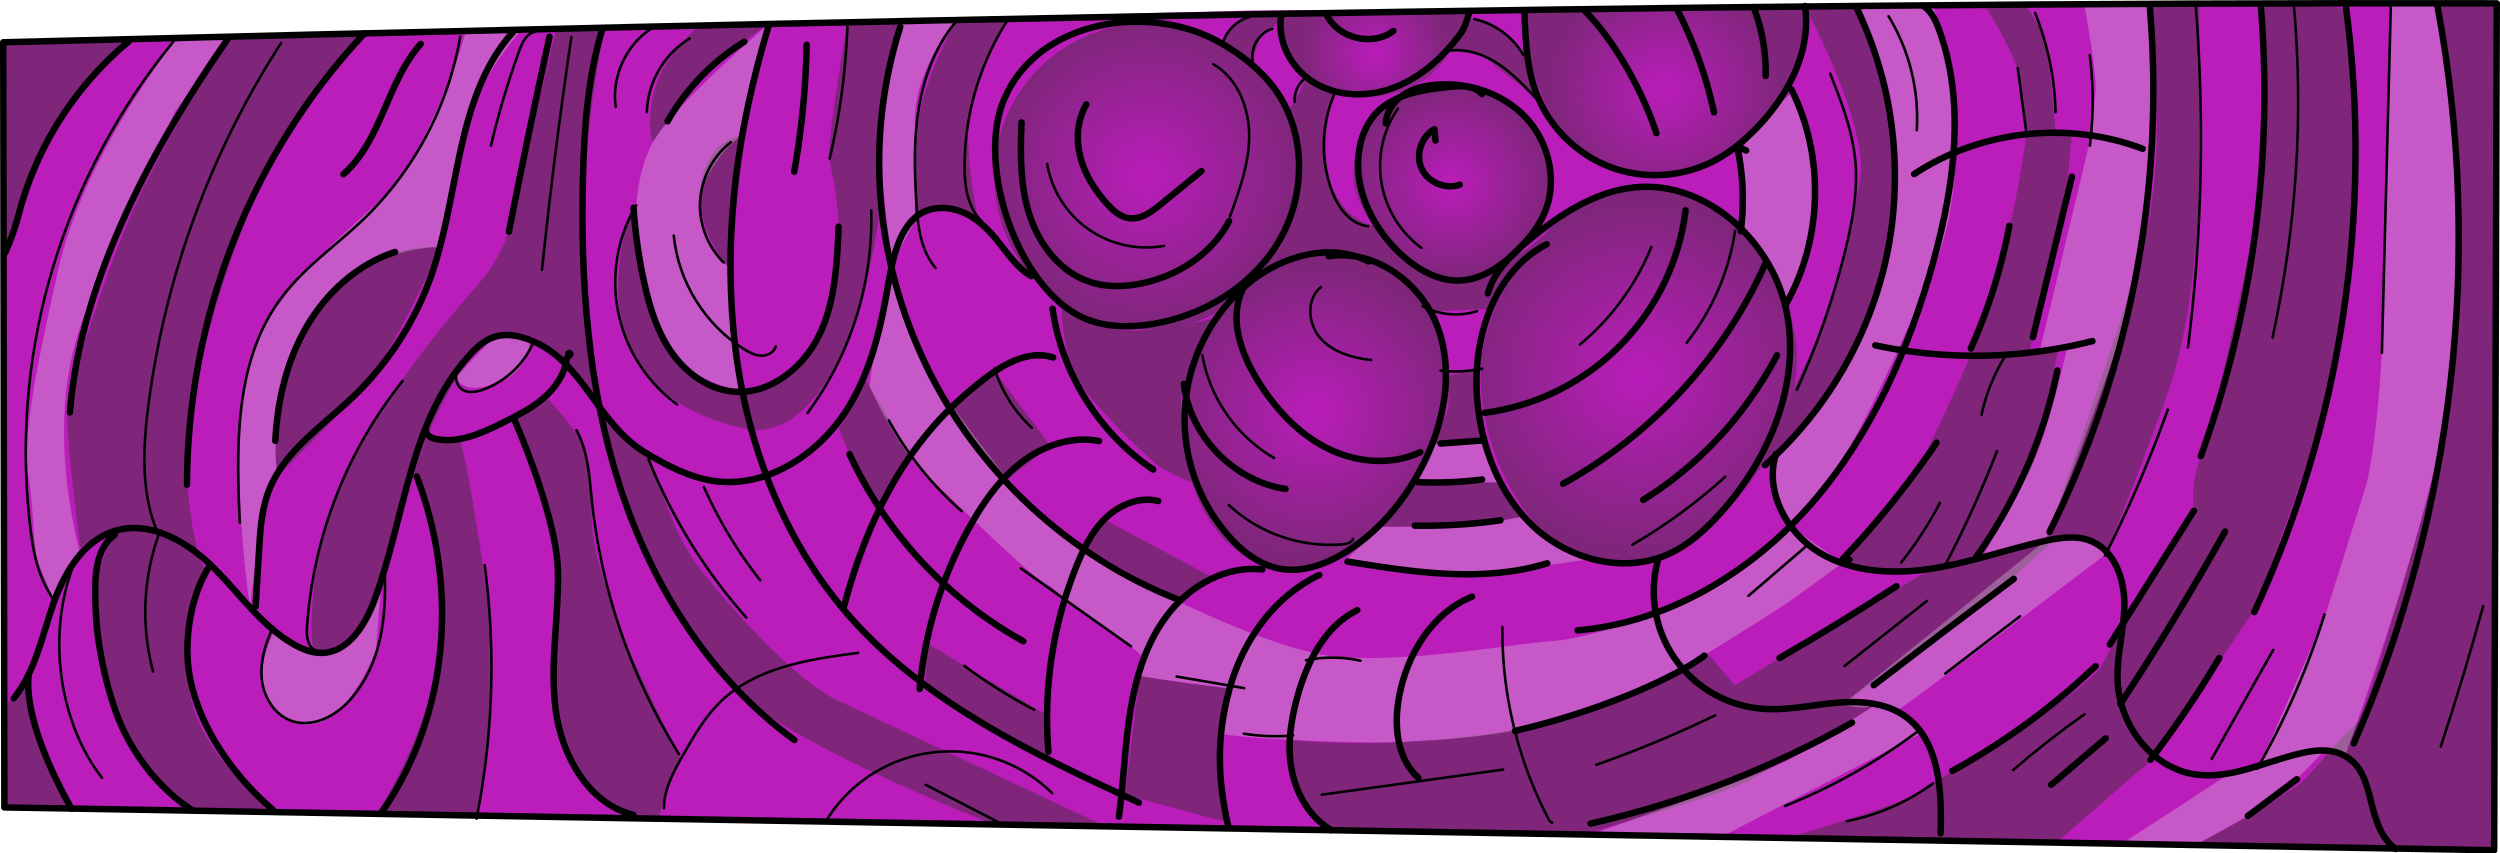 <svg xmlns="http://www.w3.org/2000/svg" xmlns:xlink="http://www.w3.org/1999/xlink" width="1927.66" height="658.08" viewBox="0 0 1927.66 658.08"><defs><style>.cls-1{fill:#ba1dba;}.cls-2{fill:url(#radial-gradient);}.cls-3{fill:url(#radial-gradient-2);}.cls-4{fill:url(#radial-gradient-3);}.cls-5{fill:url(#radial-gradient-4);}.cls-6{fill:url(#radial-gradient-5);}.cls-7{fill:url(#radial-gradient-6);}.cls-8{fill:#7f267b;}.cls-9{fill:#e4e4e4;opacity:0.3;}.cls-10,.cls-11{fill:none;stroke:#000;stroke-linecap:round;stroke-linejoin:round;}.cls-10{stroke-width:5px;}.cls-11{stroke-width:2px;}</style><radialGradient id="radial-gradient" cx="884.66" cy="136.08" r="118" gradientUnits="userSpaceOnUse"><stop offset="0" stop-color="#ba1dba"/><stop offset="1" stop-color="#7f267b"/></radialGradient><radialGradient id="radial-gradient-2" cx="1119.66" cy="141.08" r="75.5" xlink:href="#radial-gradient"/><radialGradient id="radial-gradient-3" cx="1014.16" cy="317.4" r="112.39" xlink:href="#radial-gradient"/><radialGradient id="radial-gradient-4" cx="1263.66" cy="290.58" r="134.27" xlink:href="#radial-gradient"/><radialGradient id="radial-gradient-5" cx="1283.66" cy="69.29" r="89.05" xlink:href="#radial-gradient"/><radialGradient id="radial-gradient-6" cx="1060.19" cy="41.58" r="56.46" xlink:href="#radial-gradient"/></defs><g id="Layer_2" data-name="Layer 2"><g id="page_02"><g id="shapes"><polygon class="cls-1" points="2.5 32.57 3.37 622.54 1920.09 656.21 1917.32 1.92 965.66 8.08 2.5 32.57"/><circle class="cls-2" cx="884.66" cy="136.08" r="118"/><path class="cls-3" d="M1195.66,137.08c0-36.45-35.55-71-72-71s-80,21-80,68c0,36.45,46.55,82,83,82S1195.66,173.53,1195.66,137.08Z"/><path class="cls-4" d="M1115.66,290.08c0-65.17-32.83-95-98-95s-105,68.83-105,134,42,117,91,110C1059.66,432.08,1115.66,355.25,1115.66,290.08Z"/><path class="cls-5" d="M1385.66,278.08c0-65.17-53.83-133-119-133s-125,78.83-125,144,42.83,147,108,147S1385.66,343.25,1385.66,278.08Z"/><path class="cls-6" d="M1391.66,5.08c-52-2-184,2-216,1,0,65.17,32.83,128,98,128S1391.66,70.25,1391.66,5.08Z"/><path class="cls-7" d="M1046.66,75.08c50.69,0,69.3-22.14,86-67-22,0-104,1-141,2C980.66,29.08,990.66,69.08,1046.66,75.08Z"/><polygon class="cls-8" points="731.46 313.56 766.89 286.37 810.08 343.88 775.05 370.9 731.46 313.56"/><polygon class="cls-8" points="714.34 495.7 807.43 551.6 807.43 585.05 713.35 531.24 714.34 495.7"/><polygon class="cls-8" points="836.39 422.29 909.58 463.52 935.63 445.57 852.5 401.19 836.39 422.29"/><path class="cls-8" d="M1434.29,137.45c-5.92,37.2-24.2,104.63-29.91,116.63s-27.33,59.48-27.33,59.48l-18.46,45.11S1395,325,1408.31,305.05s40-79.54,44.18-97.76,10-90.27,5.6-113.74-26.95-88.44-26.95-88.44l-39.48,0S1440.91,95.83,1434.29,137.45Z"/><path class="cls-8" d="M1007,59.93s-5.87,14.92-12.6,23.53c20.26,61.62-21,123.83-21,123.83s54-24.37,96.12-.79S1103,240.32,1103,240.32l46.25-2.27,40.26-56.16s-70.32,70.3-130.56-7.76C1002.66,157.08,1028,72.7,1028,72.7Z"/><path class="cls-8" d="M1142.8,42.49l40.87,32.59-6.93-32.59s-23.83-26.17-32-26.79-13.27-1-13.27-1l-16.67,24.86A197.68,197.68,0,0,1,1142.8,42.49Z"/><path class="cls-8" d="M646.56,329.83S659.74,364,666.2,372.05s12.45,17.35,12.45,17.35l23.07-39.24-35.6-59.58S652.45,323.59,646.56,329.83Z"/><path class="cls-8" d="M878.66,521.08c17.22,3.42,70.75,10.16,70.75,10.16s-9,45.06-7.86,56,5.22,47.08,5.22,47.08l-79.34-21.51Z"/><path class="cls-8" d="M991.66,570.08c-4,20,17.68,71,34.84,70s195.74,2.41,195.74,2.41,107.09-29,130.26-42.69,92.27-55.53,92.27-55.53l-24.19-1.09s103.7-75,113.89-83.07,50.47-44.64,50.47-44.64l-65.06,18.14s43.86-59.46,49.32-80.49,17.86-84.46,17.86-84.46L1564,274s25.84-101.37,27.74-113.62,5.85-58,5.85-58h-12.67s-4.23-58.1-8.75-72.19-15.56-27.6-15.56-27.6l-31,.53s25.74,40,27.87,58,5.21,41.56,5.21,41.56-6.82,50.06-15,79.24-28.2,92.06-28.2,92.06-33.45,77.26-43.69,91.69-55.32,68-55.32,68,27.1,7.7,39.09,7.08,30.83-2.81,30.83-2.81l-117.86,69.19-34.81,21.29L1317,504.25s-28.18,16.38-43.75,24.11-46.41,15.62-55,20.17C1169.66,569.08,1060.66,578.08,991.66,570.08Z"/><path class="cls-8" d="M1377.05,645.19c2.61,1.89,94.13-27.21,103.87-34.66s51.25-32.24,64.5-39.84,70.66-47.64,74.95-57.12,40-72,51.15-87.77,20.56-32,20.56-32-4.6-17.78,5.49-43.76,42.72-178.8,45.41-206.39,3.14-95.81,3.41-109.2S1743.64.6,1743.64.6L1809,6.36s8.72,148.35,4.68,175.53-15.28,123.45-24.66,147.82-48.74,137.74-48.74,137.74l-81.1,118.34-74.27,64.53Z"/><path class="cls-8" d="M1691.64,652.2s75.21-40.57,85.62-51.35,29.6-35.19,39-42,60-191.59,65.72-211.19,18-179.51,16.33-197.55-11.76-101.91-11.76-101.91l-7.22-44,45.33-2.09v654Z"/><path class="cls-8" d="M1656.66,5.08s17,108.85-4.51,185.42S1577.07,417,1577.07,417s15.48-5.61,25.54-2.27,21,12.71,21,12.71,40.05-98.36,52.05-137.36c20-67,20.21-150.47,20.11-179.73s0-109.75,0-109.75Z"/><path class="cls-8" d="M487.66,161.08s-58,141,91.89,170.64c82.11,4.36,106.27-195.06,99.1-195.43,0,0,2.12-67.38,7.07-83.8S695.8,16.73,695.8,16.73l-42.41,1.35s-16.6,92.81-13.67,106.41,11,51.43,5,82-14,95.58-70.82,95.74C498.66,312.08,487.66,161.08,487.66,161.08Z"/><path class="cls-8" d="M503.42,109.65s28-41.55,41.64-55.06,48.66-37.05,48.66-37.05l-56.05,3s-16.5,15.94-25.75,31.23S498.19,96.22,503.42,109.65Z"/><path class="cls-8" d="M241.34,503.42s-11.24-84.76,40-167,87.94-115.3,96.11-128.3,13.77-23.71,16.47-37.35S429.24,20.56,429.24,20.56l36.56.66s-17.69,100.19-16.91,141,14,154.74,14,154.74-42.73-82.08-84-55-68,128-75.63,153S285,498.76,241.34,503.42Z"/><path class="cls-8" d="M646.6,540.38l203.77,95.86h-83S612.46,575.91,572.06,535.5s-81.6-125.28-88-142.85S462.88,317,462.88,317l38.32,34.15s14.47,55.2,36.47,84.57S613.53,525.67,646.6,540.38Z"/><path class="cls-8" d="M395.84,322.53s32,69.48,33.4,97.51-6.42,118.62,0,138.83,23,71.62,78.7,72.42c6.72-31.21,17.13-46.24,17.13-46.24s-40.48-80.44-48.45-104.21-19.28-53.36-20.12-77.56-3.89-53.61-7.86-62.41S422.16,307,422.16,307Z"/><path class="cls-8" d="M359.59,359.09s17.73,95.93,17.9,127,.41,69.86-1.21,84.44-8.88,57.83-8.88,57.83H289.81s49-74.3,49.41-142.27-13.43-106-13.43-106l-7.05-14.64L330,335.51l24.83,2.91Z"/><path class="cls-8" d="M89.62,409S59.33,457.87,77,509.48s28.62,75.68,39.64,86.64,36.74,30.23,36.74,30.23l54.88-3.81s-56.47-40.74-62.53-92.6S161,442.89,161,442.89s-13.18-25-35.24-31.42S89.62,409,89.62,409Z"/><path class="cls-8" d="M55.24,623.15S35.5,588.29,29.08,570.69s-10.17-44.56-10.17-44.56L4.16,544.27l-.79,78.27Z"/><path class="cls-8" d="M709.91,84.07c4.48-22.56,19.5-54.69,27.13-67.34,13.62-1.65,38.64-1.65,38.64-1.65S750.26,66.25,747,92.16s7.32,78.56,7.32,78.56-12.79-11.71-25.2-12.18-23.65,12.18-23.65,12.18S704.16,113.07,709.91,84.07Z"/><path class="cls-8" d="M540.17,151.73c-.64-42.79,33-48.25,33-48.25l-9.73,104.59S540.68,185.38,540.17,151.73Z"/><path class="cls-8" d="M2.5,32.57,4.16,202s20.68-76.71,41.09-109.8S101.5,28.58,101.5,28.58Z"/><path class="cls-8" d="M176.46,28.15s-52.12,83.77-75,136.35S53.34,298.71,52,318.39s9.93,103.9,9.93,103.9,27.26-23.71,51.5-14.46,39.95,19.81,39.95,19.81-19-60.78-2.85-131.67S194.3,149.63,217,112.35s64.25-86.28,64.25-86.28Z"/><path class="cls-8" d="M289.81,286.37c28.86-46.58,49.41-95.94,49.41-95.94s-60.3-5.37-98.93,55.14-26.4,121.92-26.4,121.92S281,300.65,289.81,286.37Z"/><path class="cls-8" d="M952,19.18c13.62-11.1,39.62-9.1,39.62-9.1l-9.31,10.48s-7.31,3.78-10.5,9.15-6.22,19.85-6.22,19.85L941.49,33.85Z"/><path class="cls-9" d="M134.11,32.57S64.84,119.92,45.25,206.5,17.38,339.9,22,367.49,25,420.87,29.31,433s12.58,30.55,12.58,30.55S62,432.2,61.83,427.64,31.07,324.56,66.37,240.32,134.74,86.43,134.74,86.43l41.72-58.28Z"/><path class="cls-9" d="M192.76,468.32s-23.85-156.24,9.53-214.24,92-94,108.17-119S342,72.79,347.32,59.93s12-36.18,12-36.18L402.93,22s-32.69,35.79-42.48,72.46-21.23,96-21.23,96-73.81-.38-104.18,61.13-21.15,115.93-21.15,115.93-10.42,19.87-12.32,30.23S192.76,468.32,192.76,468.32Z"/><path class="cls-9" d="M566.87,267.09c-.21-4-3.4-59-3.4-59s-35.87-33.81-21.84-64.4,31.12-39.78,31.57-40.19,20.52-85.94,20.52-85.94-74.53,63.68-90.3,92.11S489,180.53,492.31,194.3s15.16,69.77,32.76,85.77,48.8,22.17,48.8,22.17Z"/><path class="cls-9" d="M211.29,487.33s-27.24,48.17,12.07,68,66.45-53.56,66.45-53.56L293.72,452s-18.57,51.41-45.81,50.23S211.29,487.33,211.29,487.33Z"/><path class="cls-9" d="M378.91,262c14.75-4.91,29.51,0,29.51,0s.5,24.87-26.63,34-30.11-5.39-30.11-5.39Z"/><path class="cls-9" d="M670.44,297.81s21.76,49.5,45,69.88S794.49,446,810.08,452c12.58,12.06,42.58,31.06,68.58,52.06,7.35,7.19-8.91,11.59,0,17,28,5,55.47,7.75,71,10-7,17-5,26-7,35,35.47,5.4,123.34,7.25,139,6,12.6-1,66.64-1.92,114-15,55.34-15.29,104-43,104-43s64-39,81-51,40-29,40-29l-40-28s-29,29-50,41-55.39,26.79-55.39,26.79-51.28,18.87-79.45,20.54-130.07,20.9-182.11,9.29-124.57-49.62-124.57-49.62-67.72-37.07-90.6-60-69.2-87-80-103.47S685.79,214,685.79,214s-6.56,34.52-9.34,45.79S670.44,297.81,670.44,297.81Z"/><path class="cls-9" d="M1370.16,353.9s77.94-95.82,86.72-158.82,5.42-108.29-2.9-135.15-22.84-54.82-22.84-54.82l59.36-.5s38.84,111.46,0,203.46-63.73,138-73.28,151-36.56,47-36.56,47S1361.66,379.73,1370.16,353.9Z"/><path class="cls-9" d="M1462.28,548.31c6.38-3.23,161.33-120.87,161.33-120.87s-3.06-14.05-21-12.71-25.54,2.27-25.54,2.27L1420.58,543.18s13.31,4.28,24.19,1.09A17.51,17.51,0,0,1,1462.28,548.31Z"/><path class="cls-9" d="M1607.24,3.93s9.77,54,8.6,66.08-3.39,34.5-3.39,34.5l-40,167.51,21.74-4.7s-14.46,62.83-25,85.8-39.54,74.32-39.54,74.32L1577.07,417s61.87-156.94,68.23-196.43,16.82-107.64,15.09-137.06-3.73-78.43-3.73-78.43Z"/><path class="cls-9" d="M1843.48,3.93,1836.58,272s-4,75.81-13,104.94-31.26,99.4-31.26,99.4l-48.78,110.83,42.54-9.51,22,5.27s77.77-209.82,83.14-305.35-.88-200.82-3.75-221.17-8.21-52.26-8.21-52.26Z"/><path class="cls-9" d="M1719.71,596.12l-83.28,54.2,55.21,1.88s52.22-28.18,61.12-34.65,39.6-38.83,39.6-38.83Z"/><path class="cls-9" d="M1480.92,565.71l-153.66,79.48s-96.48-1.29-96.54-2.7,125.17-43.13,149.56-57.27,64.49-41,64.49-41,18,2.85,22.44,7.33S1480.92,565.71,1480.92,565.71Z"/><path class="cls-9" d="M737,16.73S705.21,52,705.43,93.55s0,77.17,0,77.17l-17.2,31.64s-12.15-70.11-7.36-110.2A541.49,541.49,0,0,1,695.8,16.73Z"/><path class="cls-8" d="M818.68,234.56s-1.57,40.4,17.71,66,50.11,53.58,56.69,58.57,26.06,13.05,26.06,13.05-13.48-59.78-6.48-75.92,23-50.92,23-50.92-46.84,12.78-72.91,8.78A96.24,96.24,0,0,1,818.68,234.56Z"/><path class="cls-9" d="M1342.87,114.36s3.18,25.81,3.49,35.77-1.75,28.54-1.75,28.54L1364,205.34l14.57,30.78s20.73-58.86,20.93-92.45-19.18-71-19.18-71-16.77,14-21.69,21.71S1342.87,114.36,1342.87,114.36Z"/><path class="cls-9" d="M1142.8,342l12.92,30s-28.06.78-36.06.9-26.8-1.21-26.8-1.21L1106,342Z"/><path class="cls-9" d="M1174.73,398.05s10.93,12.91,20.93,18.47,26.6,15.08,26.6,15.08S1139.34,445,1106,440.53s-68.15-8.93-68.15-8.93l26.32-25.52h60.12C1139.66,406.08,1174.73,398.05,1174.73,398.05Z"/><polygon class="cls-8" points="1092.86 371.74 1064.17 406.08 1133.01 405.52 1174.73 398.05 1155.72 372.05 1092.86 371.74"/><path class="cls-8" d="M1115.66,290.08s3.38,22.6-.81,29.8S1106,342,1106,342h36.8s-4.52-20.15-4.33-33.55,0-24.21,0-24.21Z"/></g><g id="outline"><path class="cls-10" d="M1925.16,2.58c-638.37-1.31-1284.49,14-1922.66,30l.87,590c638.91,11.22,1280.89,21.81,1919.79,33Z"/><path class="cls-10" d="M1142.73,72.58c-6-6.91-16.69-6.52-25.8-5.52-20.84,2.28-43.73,5.83-57.31,21.82a52.59,52.59,0,0,0-10.76,22.72c-7,31.09,8.63,63.91,32.28,85.26,12.07,10.89,27.2,19.75,43.45,19.47,17.82-.31,33.65-11.46,46.21-24.11,8.16-8.21,15.58-17.41,20.12-28.06,10.11-23.69,4-52.78-13.07-72S1134,63.41,1108.27,65.27c-9,.65-18.2,2.69-25.8,7.64s-13.44,13.14-13.92,22.2"/><path class="cls-10" d="M1192.57,188.32c-41.44,21.36-57.57,74-53.48,120.43,3.23,36.78,17.37,73.73,44.73,98.53s69.09,35.12,102.74,19.92c15.73-7.11,28.79-19.05,40.3-31.92,37.26-41.65,61.32-98.65,51-153.58s-62-103-117.58-97.22c-30.45,3.15-57.43,20.79-81,40.31-13.67,11.3-27.26,24.34-32,41.42"/><path class="cls-10" d="M1055.11,201.55c-31-15.61-70.11-3.21-96,19.9a136.4,136.4,0,0,0-12.43,191.08c10.94,12.64,25,23.61,41.53,26.22,16.06,2.53,32.39-3.16,46.44-11.32,27-15.67,47.88-40.48,62.09-68.23,16.66-32.52,24.41-71.46,12.18-105.9s-48.19-61.53-84.26-55.68"/><path class="cls-10" d="M835.82,245.28c16.53,7.24,35.38,7.45,53.17,4.5,40-6.64,77.89-30,98-65.28s20.08-82.16-3.52-115.15c-11-15.38-26.34-27.23-42.78-36.58C887.29,2.42,800.12,14,773.85,77.46,752.79,128.36,785.12,223.09,835.82,245.28Z"/><path class="cls-10" d="M1175.45,9.08c.77,21.2,1.62,42.83,9.11,62.68a99.41,99.41,0,0,0,56.9,57,99.41,99.41,0,0,0,80.42-4.85c12.16-6.39,22.87-15.28,32.45-25.12,24.43-25.08,42.52-59.55,37.41-94.18"/><path class="cls-10" d="M988.12,10.86c-4,20.12,7,41.56,24.44,52.43s39.85,11.87,59.29,5.33,36-20,49-35.87c7.06-8.61,8.33-10.17,12.33-24.17"/><path class="cls-10" d="M694.16,20.58c-27.55,86.83-19.59,178.56,19.73,260.74S824.67,429.76,909.58,462.79"/><path class="cls-10" d="M1216.41,486.05c70.22-6,135-45.34,181.11-98.62s75.1-119.59,93.7-187.58c15.79-57.71,24.34-120.29,4.07-176.58-2.58-7.16-5.94-14.57-12.32-18.71"/><path class="cls-10" d="M1361,358.67a300.77,300.77,0,0,0,94.52-165,300.79,300.79,0,0,0-24.4-188.57"/><path class="cls-10" d="M1381.29,68.9c25.74,51.43,24.09,115.62-4.24,165.66"/><path class="cls-10" d="M1346.36,116.06l-7-3.41a191.3,191.3,0,0,1,2.86,65.55"/><path class="cls-10" d="M1475.9,134.24c51.2-33.85,118.88-41.35,176.25-19.54"/><path class="cls-10" d="M1446,266.31a370.5,370.5,0,0,0,167.41-3.3"/><path class="cls-10" d="M1657.56,4.61A763.36,763.36,0,0,1,1580.35,410"/><path class="cls-10" d="M1369.38,350.06c-9,28.37,7.8,60.37,33.2,75.86s57.11,17.11,86.52,12.59,57.64-14.65,86.66-21.22c12.29-2.78,25.58-4.84,37.15.14,18,7.72,25.34,29.68,25.1,49.23s-6,38.81-5.19,58.34c1.31,33.42,25.51,66.4,58.5,71.9,27.85,4.65,54.92-9.52,82.41-16,10.25-2.4,21.35-3.68,31.07.38,29.78,12.44,16.69,53.7,42.36,73.27"/><path class="cls-10" d="M1168.16,563.58a593.88,593.88,0,0,0,83.12-25.93c17-6.56,48.46-20.92,62.88-32.07"/><path class="cls-10" d="M1046.55,470.5c-24,11.72-37.64,37.78-45.25,63.42-5.6,18.83-8.87,38.78-5.6,58.14s13.82,38.15,30.8,48"/><path class="cls-10" d="M878.12,618.88c-80.69-37.33-163.85-76.46-222.64-143.15C602,415.12,573,335.38,565.57,254.92S569.09,99,592.16,21.58"/><path class="cls-10" d="M464.59,22c-11.3,36.74-14.09,75.53-15.08,114-2.06,80.52,3.7,162.13,28.37,238.81s69.47,148.48,134.67,195.78"/><path class="cls-10" d="M144.15,373.73c.47-128.66,48.9-254.39,137-348.15"/><path class="cls-10" d="M53.87,318c8.29-104.4,66.29-208.4,122.59-289.2"/><path class="cls-10" d="M98.94,32.24A259.09,259.09,0,0,0,15.07,162.85,205.23,205.23,0,0,1,4.16,194.58"/><path class="cls-10" d="M795.2,212.92c-11.58-6.65-18.86-18.58-27.38-28.84-7.14-8.6-15.64-16.42-26-20.66s-22.75-4.45-32.25,1.43c-19.33,12-22.85,44.61-26.51,64.72-5.48,30-13.45,60-29.9,86.06-21.92,34.72-61.88,61-102.53,55.26-19-2.69-36.35-11.92-52.81-21.74-38.06-22.71-47.94-71.21-89.31-87.12-8.71-3.35-18.49-5.15-27.36-2.25-7.39,2.42-13.39,7.83-18.67,13.54-46.42,50.17-50,125.14-73.68,189.25-7.13,19.29-20.38,40.68-40.94,40.88-7.47.07-14.67-2.85-21.17-6.52-24.85-14.06-41.49-38.72-61.7-58.9s-48.91-37-76.26-28.74c-24.89,7.5-39.6,33-48.07,57.61s-13.67,51.24-30,71.46"/><path class="cls-10" d="M1278.45,431.74a90.86,90.86,0,0,0,80,114.73c18.59,1.55,37.13-2.63,55.71-4.41s38.56-.82,54,9.69c27.38,18.65,29.18,57.62,28.17,90.74"/><path class="cls-10" d="M1743.16,3.58A823.8,823.8,0,0,1,1697,351.64"/><path class="cls-10" d="M1809,6.36c21,157.7-3.91,321.22-70.78,465.58"/><path class="cls-10" d="M1879.33,4.17c35.84,190.41,13.1,391.43-64.37,569"/><path class="cls-10" d="M1691.64,393.82l-64.86,103.12"/><path class="cls-10" d="M1715.69,409.83q-38,67.94-80.81,133.05"/><path class="cls-10" d="M1711.22,507.32a795.8,795.8,0,0,1-53,78.47"/><path class="cls-10" d="M1135,460.08c-30.85,12.53-50.3,44.67-56.28,77.43-4,22-1.73,47.46,15,62.29"/><path class="cls-10" d="M1226.52,635A739.88,739.88,0,0,0,1428,557.2"/><path class="cls-10" d="M1017.25,443.35c-34.76,16.38-59,50.67-69.19,87.73s-9.41,69-.9,106.5"/><path class="cls-10" d="M973.4,439.08c-27.28-3.08-54.47,11.66-71.67,33.06s-25.67,48.59-30.09,75.69-5.16,54.68-8.9,81.88"/><path class="cls-10" d="M893.08,386.32c-14.25-3.51-29.57,2.69-40.21,12.8s-17.3,23.64-22.79,37.25a314.63,314.63,0,0,0-21.64,143.29"/><path class="cls-10" d="M847.43,340.08c-20.48-4-42,3.12-58.75,15.59s-29.19,29.82-39.55,47.93a313.79,313.79,0,0,0-40,127.64"/><path class="cls-10" d="M812.08,275.64c-23.58-7.48-47.09,10.9-65.92,26.94-50.53,43-79,102.39-95.82,166.6"/><path class="cls-10" d="M789.05,494.41a316.64,316.64,0,0,1-134-144.25"/><path class="cls-10" d="M488.51,160.27a390.86,390.86,0,0,0,8,56.67c4.17,19.19,10,38.43,21.18,54.56s28.61,28.85,48.18,30.49c28.13,2.35,54-18.83,66.1-44.32s13.47-54.59,14.62-82.8"/><path class="cls-10" d="M395.84,24.39c-44.27,49.13-41.24,123.37-62.59,186a240.34,240.34,0,0,1-61.34,95.91c-23.56,22.44-52.78,41.57-64.56,71.9-5.69,14.65-6.69,30.64-7.63,46.33q-1.29,21.5-2.57,43"/><path class="cls-10" d="M328.42,331.75c-.1,3.94,4.44,6.2,8.31,6.9,17.66,3.24,35.2-4.9,51.29-12.88,10.83-5.37,21.78-10.85,31-18.74s16.51-18.57,17.94-30.58c.18-1.47,2.21-1.93,2.86-3.26s-2.6-1-1.2-.52"/><path class="cls-10" d="M396.16,322.58c13,29.5,33.39,85.07,34.06,117.31.73,35.78-6.37,71.71-1.79,107.2s25.18,72.68,59.92,81.23"/><path class="cls-10" d="M294.16,626.58c52.26-75.11,59.68-173.54,27.22-259.09"/><path class="cls-10" d="M162.16,435.58c-14.6,21.5-20.34,56.24-16.48,81.95s15.62,49.77,31.06,70.69a218.59,218.59,0,0,0,33.48,36"/><path class="cls-10" d="M88.44,412.43c-12.39,8.68-14.83,25.84-15,41a281.84,281.84,0,0,0,15.15,93.32c11.44,33.44,34.52,61.86,59.52,77.86"/><path class="cls-10" d="M22,521.32c-2.88,32.26,19.3,77.76,33.12,102.26"/><path class="cls-10" d="M304.6,194.3c-29.07,9.46-53.13,31.48-68.42,57.94s-22.31,57.12-23.92,87.65"/><path class="cls-10" d="M514.73,93.55a173.22,173.22,0,0,1,59.14-61.36"/><path class="cls-10" d="M612.41,132.38A635.79,635.79,0,0,0,622,34.54"/><path class="cls-10" d="M392.41,178.57q14.8-75.25,31.28-150.18"/><path class="cls-10" d="M264.78,134.3c29.54-25.79,33.5-71.21,59.63-100.45"/><path class="cls-10" d="M1205.26,373a364.46,364.46,0,0,0,156.53-171"/><path class="cls-10" d="M1267,385.46a286,286,0,0,0,71.06-62.82A307,307,0,0,0,1370.16,274"/><path class="cls-10" d="M1144.79,318.3a179.76,179.76,0,0,0,154.89-156.14"/><path class="cls-10" d="M1277.18,102.65c-9.79-30-31-70.07-55-94.07"/><path class="cls-10" d="M1292.66,6.46a313.9,313.9,0,0,1,28.92,80.12"/><path class="cls-10" d="M1352.5,6.51a137.37,137.37,0,0,1,8.9,52"/><path class="cls-10" d="M1022.67,10.76c8.3,18.69,35.49,25.59,51.69,13.1"/><path class="cls-10" d="M837.64,80.55c-7.07,12-8.13,27-4.65,40.5s11.16,25.63,20.46,36c4.59,5.13,10.07,10.14,16.88,11.16,9.28,1.38,17.78-4.93,25-10.88l31.08-25.44"/><path class="cls-10" d="M787.66,94.41c-1,24.11-1.2,48.77,6.28,71.71s24,44.18,47,51.48c12.35,3.92,25.73,3.61,38.45,1.12,28.3-5.55,54.92-22.72,68.34-48.24"/><path class="cls-10" d="M958,223.42c-10.5,22.2-1.31,48.74,11.57,69.64,13.17,21.36,30.64,40.7,53,52.16s49.9,14.18,72.55,3.4"/><path class="cls-10" d="M912.86,296c4.6,40.12,38.4,75.06,78.35,81"/><path class="cls-10" d="M811.6,238.05c6.93,49.74,35.86,96,77.54,124"/><path class="cls-10" d="M1039,433c51.14,8.31,104.44,16.49,154,1.36"/><path class="cls-10" d="M1090.87,405.31a421.8,421.8,0,0,0,66.05-4.12"/><path class="cls-10" d="M1092.86,371.74a291.78,291.78,0,0,0,49.88-2"/><path class="cls-10" d="M1110.83,342l31.9-2.31"/><path class="cls-10" d="M1106.82,108.36l-.74-8.78c-10.21,5.73-14.78,19.72-9.94,30.38s18.4,16.4,29.43,12.47"/><path class="cls-10" d="M1444.77,528.36q53.81-41.33,108-82.05"/><path class="cls-10" d="M1505.41,594.38a534.77,534.77,0,0,0,110.43-80.74"/><path class="cls-10" d="M1581.61,605.09l42-35.8"/><path class="cls-10" d="M1733.29,629.08,1771,600.85"/><path class="cls-10" d="M1372.15,507.35Q1418,480.92,1462.28,452"/><path class="cls-10" d="M1493.18,341.33a707.42,707.42,0,0,1-72.6,90l5.47.23"/><path class="cls-10" d="M1523.72,429.53a375.86,375.86,0,0,0,62.64-143.85"/><path class="cls-10" d="M1597.61,136.29,1567.53,260"/><path class="cls-10" d="M1549.35,174.13a424.86,424.86,0,0,1-29.76,94.64"/><path class="cls-11" d="M1569.2,10a218.38,218.38,0,0,1,15.74,76.44"/><path class="cls-11" d="M1752.76,501.14l-47.39,84.08"/><path class="cls-11" d="M1792.36,473.87a615.82,615.82,0,0,1-51.89,118.87"/><path class="cls-11" d="M1843.52,2.58,1836.58,272"/><path class="cls-11" d="M1768.66,3.08c7.69,87.34,2.09,171.43-16.36,257.15"/><path class="cls-11" d="M1692.93,2.66a1309.79,1309.79,0,0,1-5.84,265.28"/><path class="cls-11" d="M1882,575.59q17.67-53.65,32.67-108.14"/><path class="cls-11" d="M1552.23,593.75q26.41-22.83,55-43"/><path class="cls-11" d="M1499.86,519.35l57.67-44.14"/><path class="cls-11" d="M1422.2,513.57l63.57-50.24"/><path class="cls-11" d="M1348.17,459.44l44-37.82"/><path class="cls-11" d="M1495.85,387.68A289.65,289.65,0,0,1,1466,433.61"/><path class="cls-11" d="M1539.84,347.82a864.41,864.41,0,0,1-39.92,87.79"/><path class="cls-11" d="M1545.42,275.75a141.85,141.85,0,0,0-17.54,44.13"/><path class="cls-11" d="M1555.81,52.49l6.93,52"/><path class="cls-11" d="M1611.33,42.56a281.41,281.41,0,0,1,.11,69.78"/><path class="cls-11" d="M1671.52,315.89a999,999,0,0,1-48.39,112.49"/><path class="cls-11" d="M1376.31,621.48a448.19,448.19,0,0,0,102.22-57.41"/><path class="cls-11" d="M1424.07,633.16A166.84,166.84,0,0,0,1490.5,604"/><path class="cls-11" d="M1230.72,589.77a884,884,0,0,0,91.73-38.17"/><path class="cls-11" d="M1158.46,483.47a313.14,313.14,0,0,0,35.55,148c.63,1.2,1.43,2.52,2.77,2.77"/><path class="cls-11" d="M1019.25,612.76,1159,593.38"/><path class="cls-11" d="M1007,509.13a99.71,99.71,0,0,1,42,.35"/><path class="cls-11" d="M959.1,565.71a157.22,157.22,0,0,0,38,1.39"/><path class="cls-11" d="M907.25,521.66l52.06,8.93"/><path class="cls-11" d="M743.67,513.43a387.1,387.1,0,0,0,53.88,33.91"/><path class="cls-11" d="M811.19,611.51A112.14,112.14,0,0,0,637.51,632.1"/><path class="cls-11" d="M713.78,605.15,775.68,637"/><path class="cls-11" d="M511.92,623.15c.05-14.77,7.58-28.35,14.9-41.19,8.22-14.41,16.59-29,28.47-40.63,27.43-26.78,68.32-33,106.34-37.91"/><path class="cls-11" d="M500,353.9a417.52,417.52,0,0,0,75.4,122.23"/><path class="cls-11" d="M542.75,375.47a339.78,339.78,0,0,0,43.43,72"/><path class="cls-11" d="M490.52,158.38a116.92,116.92,0,0,0,31.66,153.55"/><path class="cls-11" d="M519.53,181.72c3.42,35.41,24.09,68.76,54.28,87.57,4.05,2.52,8.47,4.86,13.24,5s9.93-2.63,11.09-7.26"/><path class="cls-11" d="M622.68,318.39a251.11,251.11,0,0,0,49.07-156.15"/><path class="cls-11" d="M639.72,122.29A525.48,525.48,0,0,0,653.39,20.56"/><path class="cls-11" d="M739.23,14.19c-16.68,18.66-26.2,42.89-30.5,67.54s-3.68,49.89-2.12,74.87c1.1,17.63,3.18,36.53,14.73,49.9"/><path class="cls-11" d="M778.15,13.61a210.25,210.25,0,0,0-34.42,114.47c0,15.34,2.31,32.1,13.45,42.64"/><path class="cls-11" d="M766.89,284.18a105.22,105.22,0,0,0,28.68,45.65"/><path class="cls-11" d="M685.31,324.14a260,260,0,0,0,56.07,69.91"/><path class="cls-11" d="M787.12,438.24l85,60.15"/><path class="cls-11" d="M927.09,274a115.24,115.24,0,0,0,55.26,79.12"/><path class="cls-11" d="M1043.33,415.55c-1.17,3-4.95,3.86-8.16,4.15a115,115,0,0,1-87.68-30.3"/><path class="cls-11" d="M807.43,126.34a77.43,77.43,0,0,0,90.14,63.2"/><path class="cls-11" d="M935.63,49.56c18.61,10.73,27.56,33.51,27.56,55s-7.45,42.18-14.81,62.37"/><path class="cls-11" d="M1077.84,83.71a78.46,78.46,0,0,0,18.25,107.48"/><path class="cls-11" d="M1030,70a101.32,101.32,0,0,0-3.34,76.42c4.78,13.16,14.3,26.6,28.23,28"/><path class="cls-11" d="M1009.11,58.59A21.3,21.3,0,0,0,998.26,78.5"/><path class="cls-11" d="M981,22.2c-10.06,3-16.93,14.2-15.07,24.53"/><path class="cls-11" d="M963.3,13.11a29.93,29.93,0,0,0-20.74,21.27"/><path class="cls-11" d="M1118.58,38.94c12.91-1.46,25.91,3.19,36.74,10.36S1175.15,66,1184,75.47c2.51,2.67,5,5.33,7.48,8"/><path class="cls-11" d="M1136.72,14.73a58.75,58.75,0,0,1,38,27.76"/><path class="cls-11" d="M1096.82,236.12a54.89,54.89,0,0,0,41.9,3.85"/><path class="cls-11" d="M1110.83,285.82a107.53,107.53,0,0,0,32-1.55"/><path class="cls-11" d="M1018.59,221.31c-11.46,9.07-10.26,28.17-.68,39.21s24.75,15.46,39.28,17.08"/><path class="cls-11" d="M1218.25,265.62a191.83,191.83,0,0,0,55-75.12"/><path class="cls-11" d="M1337.83,178.14a183.58,183.58,0,0,1-37.22,86.06"/><path class="cls-11" d="M1258.7,420a427.34,427.34,0,0,0,71.54-52.35"/><path class="cls-11" d="M1411.25,56.81c8.55,21.82,17.2,44,19.34,67.34,2.07,22.63-2.08,45.37-7.44,67.46a611.26,611.26,0,0,1-37.66,108.91"/><path class="cls-11" d="M1456.19,12.47a151.68,151.68,0,0,1,21.75,87.92"/><path class="cls-11" d="M531.68,29.71a69.52,69.52,0,0,0-32.93,56.72"/><path class="cls-11" d="M503.42,21.22c-20.32,12.46-32.08,37.56-28.66,61.15"/><path class="cls-11" d="M563.55,109.65a62.13,62.13,0,0,0-5.64,92.71"/><path class="cls-11" d="M417.9,208.07q9.38-90,22.68-179.49"/><path class="cls-11" d="M412.48,24.52c-6.47,1.27-9.81,8.33-12.07,14.53a650,650,0,0,0-21.86,73.3"/><path class="cls-11" d="M354.85,28.23A255.47,255.47,0,0,1,281,168.39c-21.42,20.67-46.63,37.75-64.37,61.65-35.66,48-34.47,113.1-31.75,172.86"/><path class="cls-11" d="M216.76,33.13a674.91,674.91,0,0,0-102.4,279.81c-4.19,32.71-5.74,67.12,7.08,97.51"/><path class="cls-11" d="M133.66,32.08C49.14,135.51,8.5,267.34,22.62,400.17c2.78,26.15,6,42.91,19,62.91"/><path class="cls-11" d="M123.57,409A177.94,177.94,0,0,0,118,517.7"/><path class="cls-11" d="M78.62,599.71c-33.06-42.33-44-112.63-20-168.63"/><path class="cls-11" d="M310.46,293.7a341.18,341.18,0,0,0-73.79,190.59c-.44,7,1,16.19,7.87,17.44"/><path class="cls-11" d="M296.66,439.08c1.3,36.82-2.12,72-26.15,99.9-11.42,13.27-30,22.82-46.4,16.61-12.91-4.89-21-18.62-22.3-32.36s3-27.44,8.87-40"/><path class="cls-11" d="M367.4,631.29a598.82,598.82,0,0,0,6.3-195.59"/><path class="cls-11" d="M523.59,581.49a461,461,0,0,1-67.24-195.58c-1.93-18.52-2.92-37.83-11.82-54.19"/><path class="cls-11" d="M362.28,275.36c-4.33,2.51-8.2,6.17-9.85,10.88s-.6,10.56,3.33,13.64c4.56,3.57,11.16,2.52,16.62.58a67.8,67.8,0,0,0,39.53-37.84"/></g></g></g></svg>